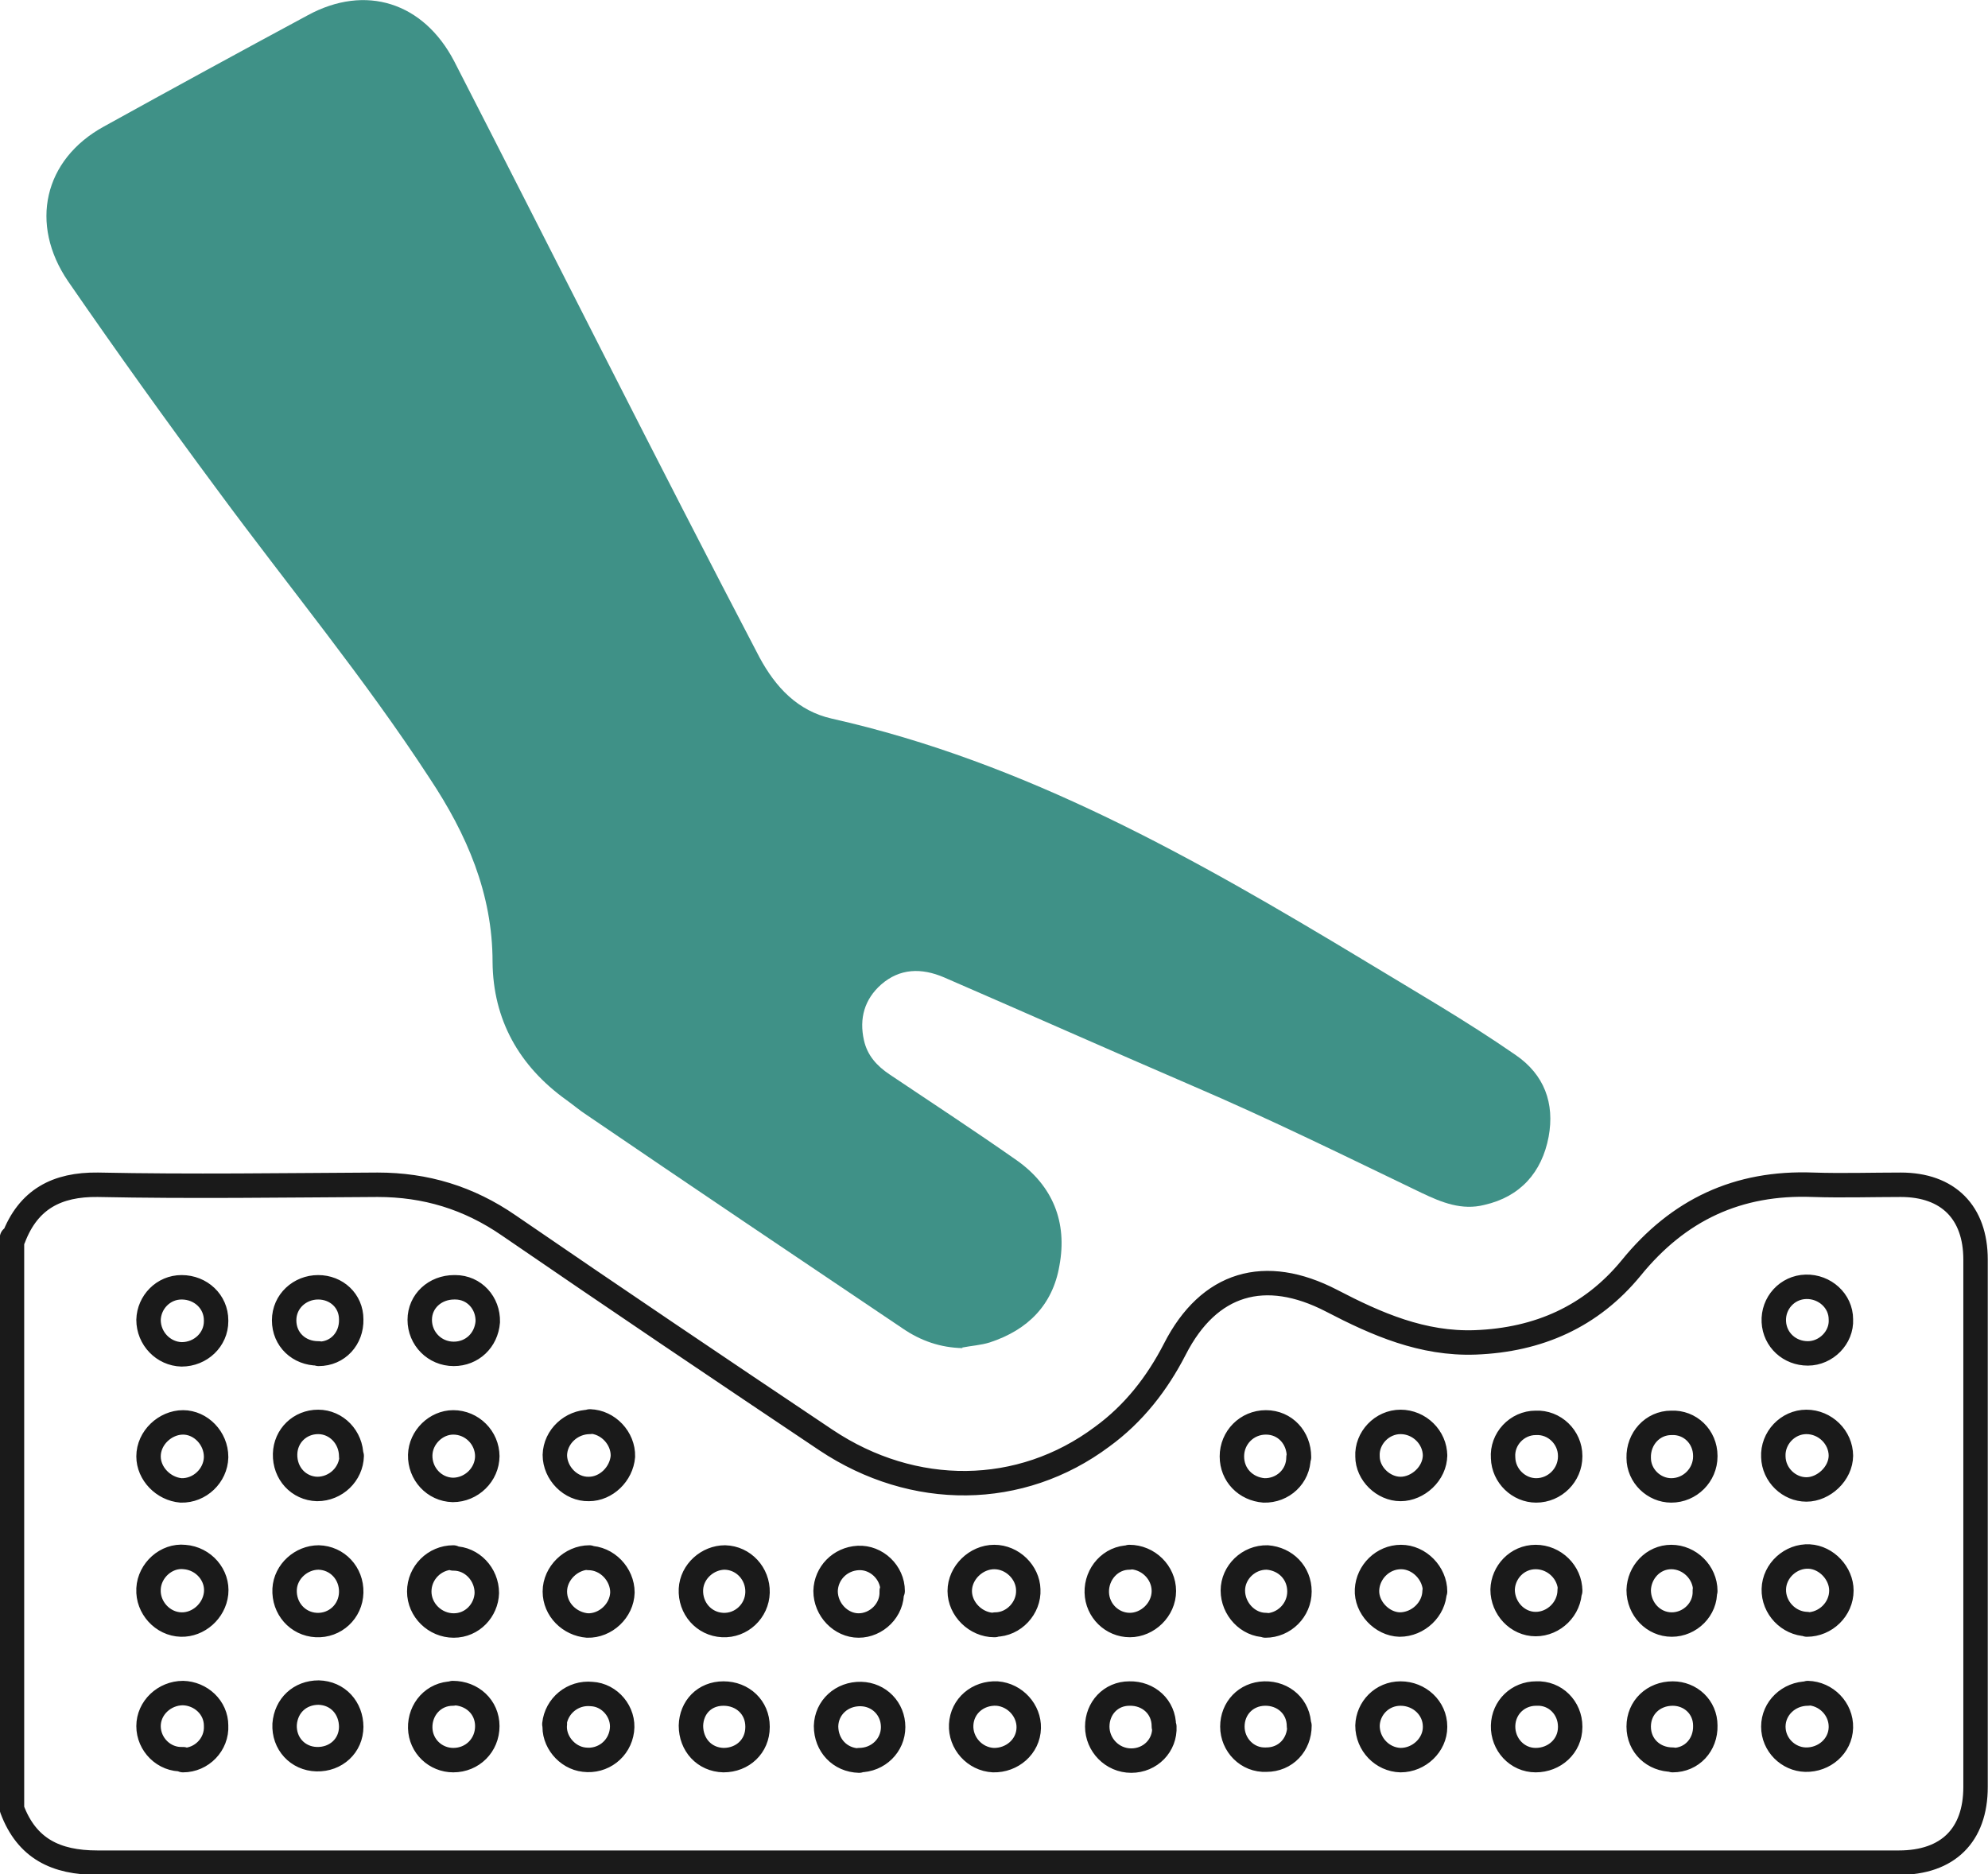 <svg viewBox="0 0 41.49 39.12" xmlns="http://www.w3.org/2000/svg" data-name="Livello 1" id="Livello_1">
  <defs>
    <style>
      .cls-1 {
        fill: #3f9187;
      }

      .cls-2 {
        fill: none;
        stroke: #1a1a1a;
        stroke-linejoin: round;
        stroke-width: .51px;
      }
    </style>
  </defs>
  <path d="M.28,25.85c.31-.82.91-1.13,1.76-1.12,1.95.04,3.89.01,5.84,0,1,0,1.9.27,2.74.85,2.2,1.51,4.41,3,6.62,4.48,1.83,1.22,4.06,1.2,5.76-.07.66-.48,1.15-1.11,1.52-1.83.71-1.39,1.88-1.73,3.27-1.01.94.49,1.9.91,3,.87,1.32-.05,2.42-.54,3.25-1.55.99-1.22,2.23-1.8,3.8-1.74.61.02,1.22,0,1.83,0,.99,0,1.56.58,1.56,1.56v11.01c0,1.01-.58,1.58-1.6,1.58H2.03c-.86,0-1.47-.29-1.78-1.12v-11.92l.02.02ZM3.1,33.17c-.02.38.29.73.68.74.36.01.69-.28.73-.65.04-.38-.26-.73-.66-.76-.38-.04-.73.28-.75.66h0ZM37.71,33.91c.39,0,.72-.32.72-.71,0-.36-.31-.69-.67-.71-.38-.02-.73.29-.74.68-.01.39.31.72.69.73ZM29.95,33.22c0-.38-.33-.72-.71-.72s-.69.31-.71.68.31.72.68.73c.39,0,.72-.32.73-.69ZM12.3,32.51c-.38,0-.72.33-.72.71s.31.68.68.71c.38.01.72-.31.73-.69,0-.38-.32-.72-.71-.72h.01ZM32.77,33.21c0-.39-.33-.71-.72-.71s-.68.32-.69.68c0,.39.31.72.69.72s.71-.32.71-.71h.01ZM20.77,33.91c.39,0,.71-.35.69-.73-.01-.36-.33-.68-.71-.68s-.72.33-.72.71.34.71.72.71h.01ZM4.51,30.41c0-.39-.32-.72-.69-.72s-.72.32-.72.71c0,.36.31.68.68.71.39.01.72-.31.73-.69ZM12.31,29.68c-.39,0-.72.31-.73.69,0,.38.33.72.71.71.36,0,.68-.31.71-.68.01-.38-.31-.72-.69-.73h.01ZM29.95,30.39c0-.39-.33-.71-.72-.71s-.71.34-.69.72c0,.36.33.68.69.68s.72-.32.72-.71h0ZM38.42,30.39c0-.39-.33-.71-.72-.71s-.71.34-.69.73c.01.38.33.68.69.68s.72-.33.72-.71ZM9.46,32.51c-.39,0-.71.32-.71.71s.33.71.72.71.68-.32.69-.68c0-.39-.31-.72-.69-.72h-.01ZM10.17,30.4c0-.39-.32-.71-.71-.71-.36,0-.68.31-.69.68-.01.39.29.72.68.73.39,0,.72-.32.72-.71ZM32.77,30.39c0-.39-.33-.71-.72-.69-.39,0-.71.34-.68.73.01.38.33.68.69.68.39,0,.71-.32.71-.71h0ZM35.59,30.39c0-.4-.32-.71-.71-.69-.39,0-.69.33-.68.73,0,.38.32.68.68.68.39,0,.71-.32.71-.71h0ZM7.33,33.24c.01-.4-.29-.72-.68-.73-.36,0-.69.29-.71.66-.02.4.27.73.66.75.39.02.72-.28.73-.68ZM27.11,30.41c0-.4-.29-.72-.69-.72s-.71.32-.71.71.29.68.67.71c.39.01.72-.29.72-.69h.01ZM7.33,30.4c0-.4-.31-.72-.69-.72s-.68.29-.69.67c-.01.4.28.72.67.73.39,0,.71-.31.72-.69h0ZM37.73,35.35c-.4,0-.72.31-.72.69s.31.68.67.69c.39.01.73-.28.74-.67s-.31-.71-.69-.72ZM38.42,27.54c0-.39-.34-.69-.73-.68s-.69.34-.67.73c.02.38.33.66.71.66s.71-.33.69-.71ZM9.48,26.87c-.4,0-.72.29-.72.68s.31.71.71.71c.38,0,.68-.28.71-.67.01-.39-.28-.72-.68-.72h-.01ZM4.51,27.56c0-.39-.32-.69-.72-.69-.38,0-.68.31-.69.68,0,.39.31.71.69.72.4,0,.72-.31.72-.69h0ZM3.82,36.74c.39,0,.71-.33.69-.72,0-.38-.32-.67-.69-.68-.39,0-.72.31-.72.69s.32.71.72.69h0ZM9.45,35.35c-.4,0-.69.33-.68.72.01.38.32.67.69.67.4,0,.71-.31.71-.71s-.32-.69-.72-.69h0ZM17.93,36.74c.4,0,.71-.31.71-.69s-.29-.68-.67-.69c-.4-.01-.72.28-.73.67,0,.4.29.71.69.72ZM20.73,36.74c.39.01.73-.28.74-.67.01-.36-.28-.69-.66-.72-.4-.02-.73.26-.75.65-.02.38.28.72.67.74ZM32.77,36.04c0-.39-.31-.71-.71-.69-.38,0-.68.29-.69.67-.01.39.29.72.68.72s.72-.29.72-.69ZM26.41,33.93c.39,0,.71-.32.71-.71s-.29-.68-.67-.71c-.39-.01-.72.31-.72.69s.31.72.69.72h-.01ZM6.65,28.26c.4,0,.69-.32.68-.72,0-.39-.31-.67-.69-.67s-.71.29-.71.69.31.69.71.69h.01ZM35.59,33.21c0-.39-.33-.71-.71-.71s-.67.32-.68.69c0,.4.31.72.69.72s.71-.32.69-.71ZM7.33,36.05c0-.4-.28-.71-.68-.72-.39,0-.68.27-.71.66-.02.4.27.72.67.73s.72-.28.72-.68h0ZM11.58,35.98c-.04.36.25.71.61.75.39.05.74-.22.79-.61.05-.38-.25-.74-.63-.76-.4-.04-.74.25-.78.63h.01ZM15.81,36.04c0-.4-.31-.69-.71-.69s-.67.29-.68.67c0,.4.28.71.68.72.4,0,.71-.29.71-.69ZM24.29,36.03c0-.4-.32-.69-.72-.68-.39,0-.67.31-.67.69s.31.71.71.71.71-.32.69-.71h-.01ZM27.11,36.03c0-.4-.32-.69-.72-.68-.39.01-.67.31-.67.69s.31.71.71.69c.4,0,.69-.31.69-.71h-.01ZM29.95,36.04c0-.39-.33-.69-.72-.69s-.68.31-.69.67c0,.39.31.71.69.72.39,0,.72-.32.72-.69ZM34.91,36.74c.4,0,.69-.32.68-.72,0-.39-.31-.67-.68-.67-.4,0-.71.29-.71.69s.31.69.71.69ZM15.81,33.24c.01-.39-.29-.72-.68-.73-.36,0-.69.29-.71.66-.02.4.27.73.66.75.39.02.72-.29.73-.68ZM18.63,33.21c0-.39-.34-.71-.72-.69s-.67.32-.68.69c0,.39.32.72.69.72s.71-.32.69-.72h.01ZM23.57,32.51c-.39,0-.69.34-.68.73.01.38.32.68.69.68s.71-.32.71-.71-.33-.71-.72-.71Z" class="cls-2"></path>
  <path d="M20.09,28.14c-.46-.01-.87-.15-1.25-.41-2.2-1.48-4.4-2.96-6.6-4.46-.14-.09-.28-.21-.42-.31-.99-.71-1.53-1.68-1.54-2.88,0-1.43-.54-2.67-1.31-3.83-1.36-2.09-2.95-4.01-4.43-6.02-1.06-1.43-2.1-2.88-3.12-4.36-.81-1.19-.51-2.54.75-3.23,1.41-.78,2.82-1.55,4.25-2.32,1.21-.66,2.42-.27,3.06.96,2.13,4.15,4.21,8.31,6.37,12.44.34.63.8,1.12,1.51,1.28,4.05.91,7.58,2.92,11.08,5.03,1.07.65,2.15,1.27,3.19,1.99.6.41.82,1.01.69,1.71-.14.74-.59,1.25-1.34,1.42-.47.12-.89-.05-1.31-.25-1.58-.76-3.16-1.54-4.77-2.23-1.74-.75-3.47-1.52-5.2-2.27-.47-.2-.92-.19-1.31.15-.35.31-.46.71-.36,1.16.07.32.27.54.54.72.88.59,1.78,1.18,2.65,1.79.75.53,1.06,1.29.89,2.2-.14.82-.66,1.34-1.45,1.6-.19.06-.39.07-.59.11h.01Z" class="cls-1"></path>
</svg>